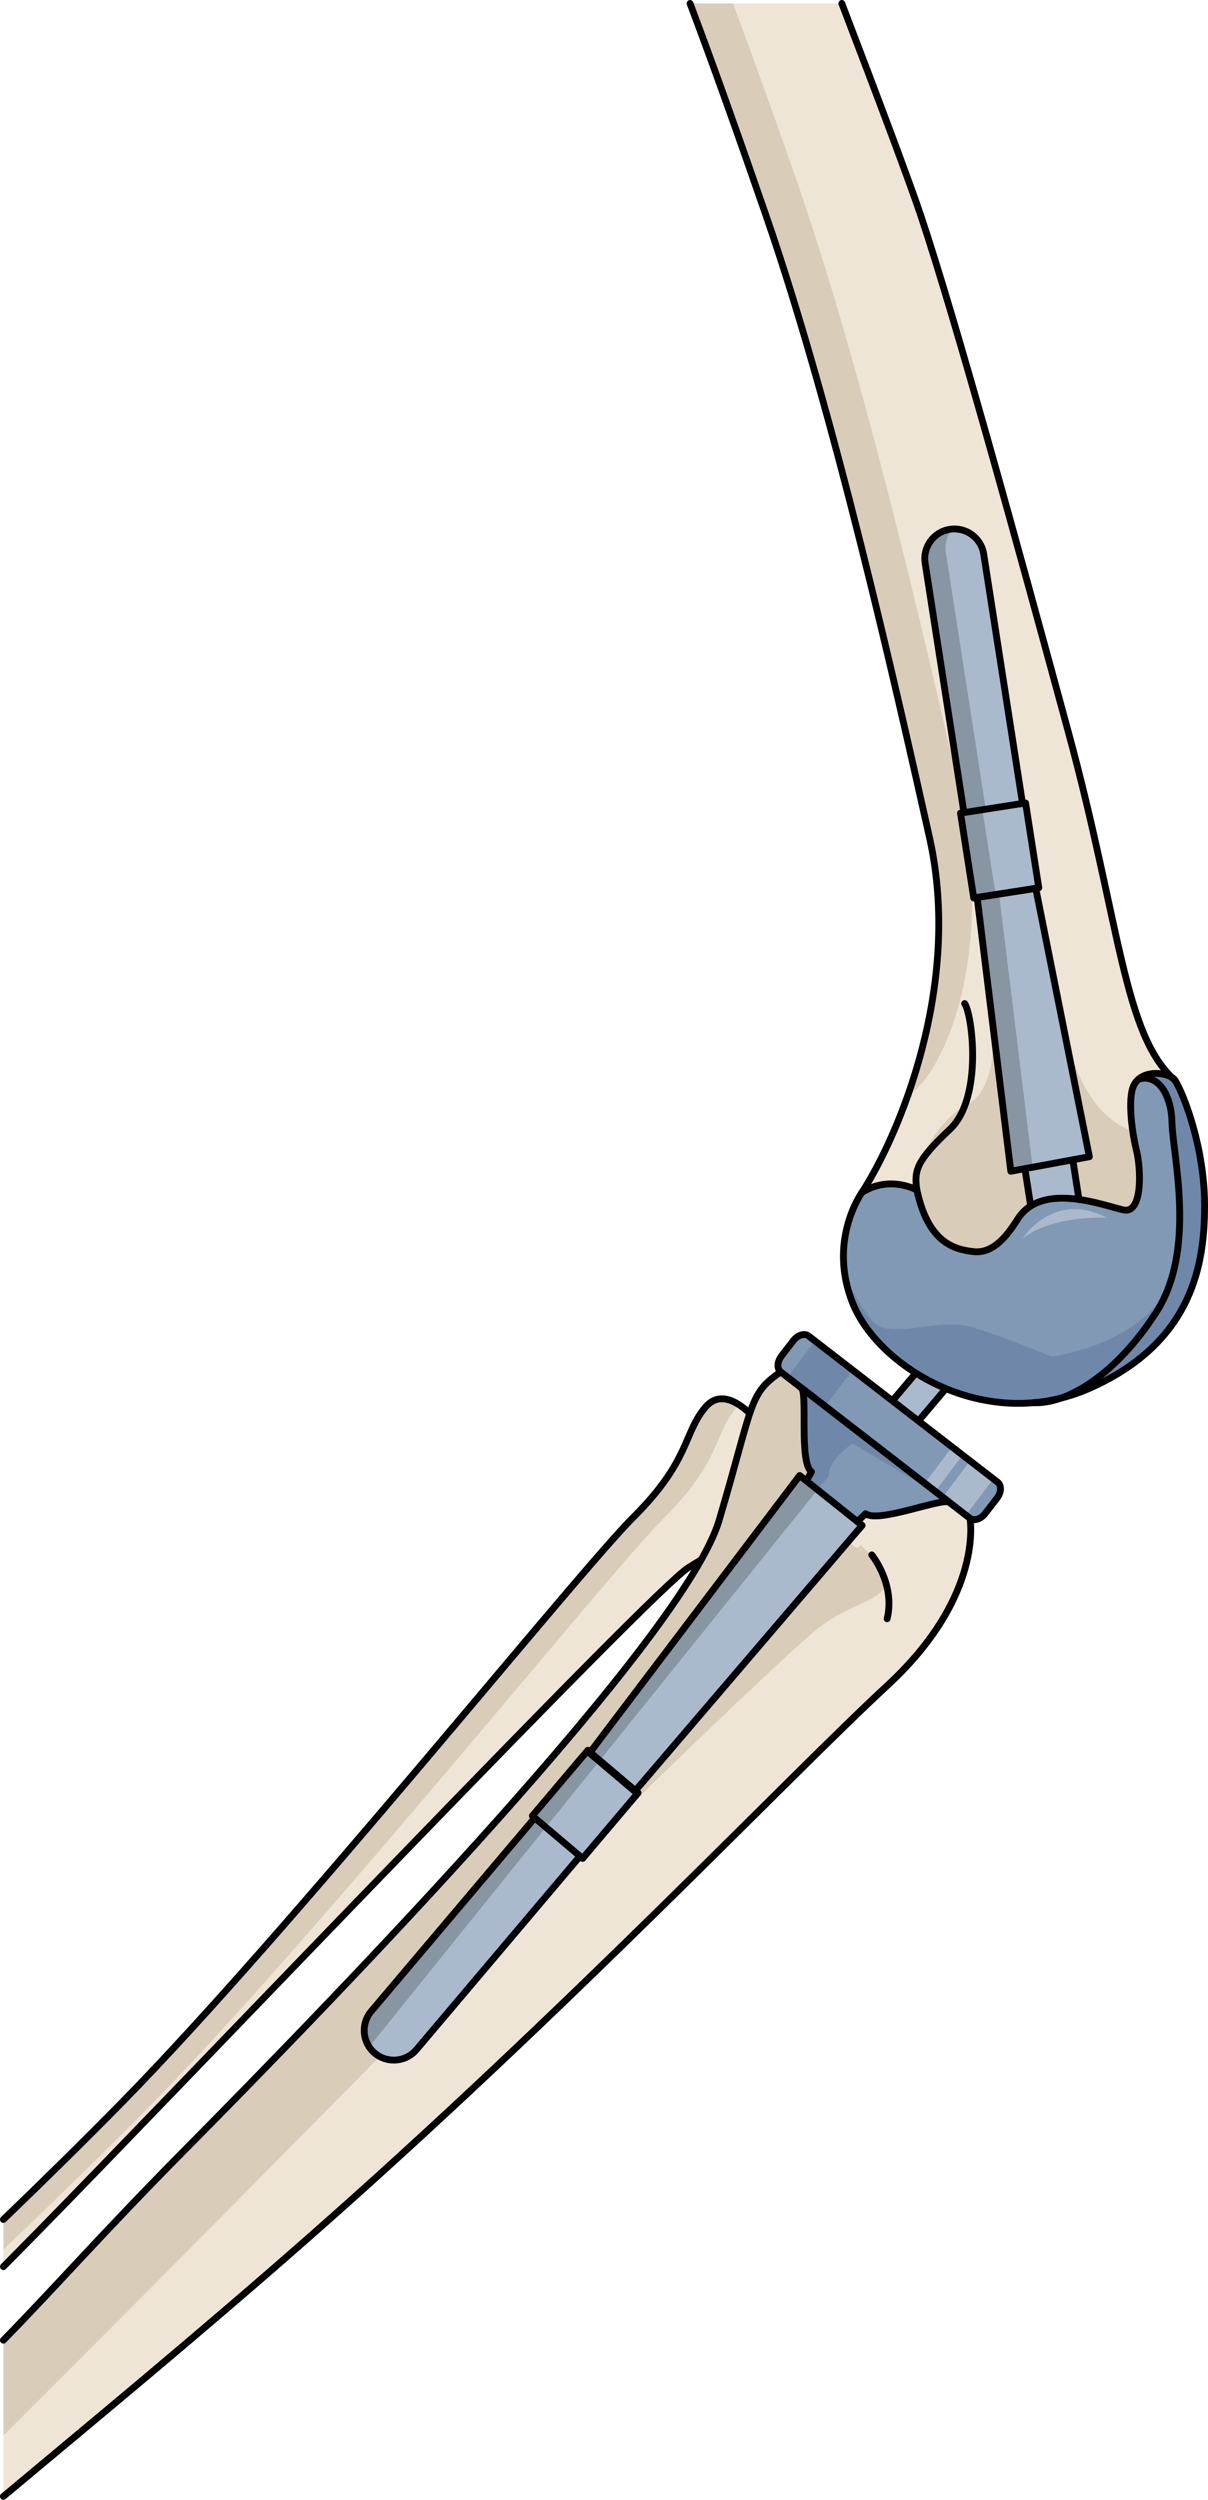 <?xml version="1.0" encoding="utf-8"?>
<!-- Generator: Adobe Illustrator 16.0.0, SVG Export Plug-In . SVG Version: 6.00 Build 0)  -->
<!DOCTYPE svg PUBLIC "-//W3C//DTD SVG 1.1//EN" "http://www.w3.org/Graphics/SVG/1.1/DTD/svg11.dtd">
<svg version="1.1" id="Layer_1" xmlns="http://www.w3.org/2000/svg" xmlns:xlink="http://www.w3.org/1999/xlink" x="0px" y="0px"
	 width="177.155px" height="366.331px" viewBox="-0.501 -0.5 177.155 366.331" enable-background="new -0.501 -0.5 177.155 366.331"
	 xml:space="preserve">
<g>
	<g>
		<g>
			<path fill="#AABACC" stroke="#000000" stroke-linecap="round" stroke-linejoin="round" stroke-miterlimit="10" d="
				M119.075,224.283c-0.552,0-1.106-0.189-1.56-0.572c-1.019-0.86-1.146-2.385-0.283-3.403l23.892-28.238
				c0.86-1.019,2.386-1.146,3.403-0.284c1.019,0.861,1.146,2.386,0.283,3.404l-23.892,28.238
				C120.441,223.992,119.762,224.283,119.075,224.283z"/>
			<g>
				<path fill="#EFE5D6" d="M110.877,208.199c0,0-4.689-6.314-7.938-2.478c-3.245,3.839-2.201,7.794-10.538,16.101
					c-8.338,8.307-50.034,60.355-75.119,85.875c-5.275,5.368-11.156,11.15-17.283,17.05v6.914c1.89-1.911,3.673-3.716,5.291-5.364
					c20.483-20.854,89.93-93.84,95.158-97.069c5.224-3.226,15.777-9.446,17.078-14.813
					C118.833,209.046,110.877,208.199,110.877,208.199z"/>
				<path fill="#D9CDBA" d="M102.941,205.722c-3.245,3.839-2.201,7.794-10.538,16.102c-8.338,8.307-50.034,60.354-75.119,85.875
					C12.009,313.067,6.128,318.85,0,324.75v4.406c7.75-7.391,15.248-14.709,21.811-21.388c25.086-25.523,66.782-77.572,75.12-85.877
					c8.338-8.309,7.293-12.264,10.54-16.102c0.139-0.164,0.283-0.285,0.428-0.416C106.359,204.376,104.488,203.893,102.941,205.722z
					"/>
				<path fill="none" stroke="#000000" stroke-linecap="round" stroke-linejoin="round" stroke-miterlimit="10" d="M0,324.749
					c6.128-5.9,12.006-11.683,17.283-17.052c25.085-25.52,66.781-77.568,75.119-85.875c8.336-8.307,7.293-12.262,10.538-16.101
					c3.248-3.837,7.938,2.478,7.938,2.478s7.956,0.848,6.65,6.215c-1.301,5.367-11.854,11.588-17.078,14.813
					c-5.228,3.229-74.675,76.215-95.158,97.069c-1.623,1.652-3.396,3.448-5.291,5.364"/>
				<g>
					<path fill="#EFE5D6" d="M113.996,200.541c-4.768,3.278-3.93,4.531-9.029,21.721c-5.097,17.191-55.805,69.517-78.272,92.203
						C14.461,326.817,8.046,334.208,0,342.439v22.894c12.917-10.807,28.238-23.411,44.558-37.743
						c38.313-33.646,70.834-67.942,85.084-81.102c14.252-13.16,12.103-24.498,12.103-24.498L113.996,200.541z"/>
					<path fill="#D9CDBA" d="M125.639,225.916c0,0-0.807,3.18-6.16-9.015c-3.75-8.541-1.807-10.569-2.959-14.407l-2.524-1.953
						c-4.767,3.279-3.931,4.533-9.029,21.721c-5.097,17.191-55.805,69.518-78.272,92.205c-0.671,0.678-1.322,1.336-1.958,1.984
						c-0.254,0.26-0.498,0.51-0.747,0.764c-0.373,0.381-0.747,0.763-1.107,1.134c-0.291,0.297-0.57,0.586-0.854,0.878
						c-0.308,0.316-0.617,0.636-0.918,0.945c-0.292,0.302-0.577,0.599-0.862,0.894c-0.276,0.289-0.554,0.575-0.823,0.854
						c-0.285,0.299-0.566,0.59-0.845,0.883c-0.262,0.273-0.522,0.546-0.779,0.814c-0.271,0.284-0.539,0.564-0.803,0.844
						c-0.255,0.268-0.507,0.533-0.756,0.797c-0.259,0.271-0.516,0.543-0.769,0.812c-0.24,0.253-0.476,0.504-0.711,0.754
						c-0.253,0.269-0.506,0.536-0.755,0.802c-0.241,0.256-0.479,0.508-0.716,0.762c-0.228,0.242-0.458,0.488-0.682,0.727
						c-0.308,0.328-0.612,0.652-0.914,0.977c-0.133,0.142-0.268,0.285-0.4,0.426c-1.721,1.841-3.358,3.596-4.977,5.316
						c-0.035,0.037-0.069,0.074-0.103,0.11c-0.319,0.339-0.636,0.677-0.954,1.013c-0.107,0.113-0.215,0.229-0.323,0.342
						c-0.292,0.31-0.584,0.617-0.876,0.924c-0.13,0.138-0.26,0.273-0.391,0.41c-0.277,0.293-0.557,0.586-0.836,0.877
						c-0.151,0.158-0.302,0.314-0.453,0.474c-0.267,0.278-0.536,0.558-0.805,0.837c-0.161,0.166-0.323,0.334-0.487,0.502
						c-0.268,0.276-0.537,0.555-0.809,0.832c-0.093,0.096-0.187,0.191-0.281,0.288v13.947c25.54-25.383,57.616-57.987,70.918-71.447
						c19.725-19.962,43.932-43.149,48.613-46.872c4.682-3.72,10.311-4.189,9.754-6.992
						C128.729,228.271,125.639,225.916,125.639,225.916z"/>
					<path fill="none" stroke="#000000" stroke-linecap="round" stroke-linejoin="round" stroke-miterlimit="10" d="
						M127.343,227.354c0,0,3.493,4.269,2.257,9.364"/>
					<path fill="none" stroke="#000000" stroke-linecap="round" stroke-linejoin="round" stroke-miterlimit="10" d="M-0.001,365.332
						c12.916-10.805,28.242-23.413,44.559-37.742c38.313-33.646,70.834-67.942,85.084-81.102
						c14.252-13.16,12.103-24.498,12.103-24.498l-27.749-21.449c-4.768,3.278-3.93,4.531-9.029,21.721
						c-5.097,17.191-55.805,69.517-78.272,92.203C14.459,326.819,8.048,334.208,0,342.441"/>
				</g>
			</g>
			<g>
				<g>
					<g id="XMLID_43_">
						<g>
							<path fill="#AABACC" d="M125.936,223.037l-0.705-0.562l-7.469-5.961l-0.984-0.792l-30.82,40.665l-0.367-0.311l-8.126,9.613
								L77.83,266l-23.892,28.24c-1.556,1.836-1.314,4.59,0.513,6.125c1.834,1.557,4.578,1.323,6.125-0.511l23.893-28.231
								l0.367,0.31l8.125-9.612l-0.367-0.311L125.936,223.037z"/>
							<path fill="#8199B5" d="M127.867,211.269l10.793,8.348c-1.324-0.533-10.396,3.109-12.213,1.709c0,0-0.463,0.445-1.217,1.149
								l-7.469-5.961c0.454-0.831,0.733-1.334,0.733-1.334c-1.845-1.429-0.521-11.496-1.479-12.298L127.867,211.269z"/>
							<path fill="#8199B5" d="M145.818,216.716l-11.672-9.023l-4.404-3.4l-11.672-9.022c-0.578-0.454-1.584-0.137-2.24,0.705
								l-1.711,2.222c-0.656,0.842-0.705,1.895-0.125,2.35l3.023,2.338l10.85,8.387l10.83,8.367l3.045,2.355
								c0.59,0.455,1.594,0.135,2.251-0.716l1.71-2.212C146.352,218.224,146.408,217.171,145.818,216.716z"/>
						</g>
					</g>
				</g>
				<polygon fill="#6F88A9" points="114.996,201.319 117.018,202.882 120.509,205.58 124.525,200.259 119.012,195.996 				"/>
				<path fill="#AABACC" d="M141.766,213.583l-4.015,5.319l0.946,0.731l2.464,1.906l4.014-5.322L141.766,213.583z M139.125,211.541
					l-4.016,5.321l1.543,1.19l4.014-5.32L139.125,211.541z"/>
				<path opacity="0.2" enable-background="new    " d="M117.762,216.514l-0.984-0.792l-30.82,40.664l-0.367-0.309l-8.126,9.612
					L77.83,266l-23.892,28.24c-1.281,1.514-1.325,3.639-0.286,5.202l65.745-81.623L117.762,216.514z"/>
				<path fill="#6F88A9" d="M127.867,211.269l-10.85-8.387c0.957,0.802-0.367,10.869,1.479,12.298c0,0-0.279,0.503-0.734,1.334
					l1.635,1.306l1.688-2.098c-0.149-2.301,3.44-4.703,3.44-4.703l13.172,7.852L127.867,211.269z"/>
			</g>
			<g>
				<path fill="none" stroke="#000000" stroke-linecap="round" stroke-linejoin="round" stroke-miterlimit="10" d="M84.464,271.619
					l-23.89,28.238c-1.552,1.833-4.295,2.062-6.128,0.512c-1.824-1.543-2.062-4.295-0.511-6.127l23.892-28.24"/>
				
					<rect x="78.91" y="259.191" transform="matrix(-0.646 0.763 -0.763 -0.646 341.812 369.467)" fill="none" stroke="#000000" stroke-linecap="round" stroke-linejoin="round" stroke-miterlimit="10" width="12.586" height="9.662"/>
				<polygon fill="none" stroke="#000000" stroke-linecap="round" stroke-linejoin="round" stroke-miterlimit="10" points="
					125.932,223.035 92.593,262.009 85.957,256.394 116.773,215.724 				"/>
				<g>
					<path fill="none" stroke="#000000" stroke-linecap="round" stroke-linejoin="round" stroke-miterlimit="10" d="M125.225,222.47
						c0.758-0.703,1.217-1.145,1.217-1.145c1.854,1.434,11.32-2.416,12.291-1.666l-10.861-8.396l-10.862-8.396
						c0.972,0.75-0.368,10.879,1.485,12.312c0,0-0.281,0.503-0.729,1.334"/>
					<path fill="none" stroke="#000000" stroke-linecap="round" stroke-linejoin="round" stroke-miterlimit="10" d="
						M143.986,221.278c-0.652,0.845-1.654,1.163-2.242,0.712l-27.748-21.449c-0.585-0.451-0.531-1.504,0.121-2.349l1.713-2.215
						c0.65-0.842,1.654-1.161,2.238-0.709l27.752,21.448c0.586,0.453,0.529,1.504-0.123,2.348L143.986,221.278z"/>
				</g>
			</g>
		</g>
		<g>
			<path fill="#EFE5D6" d="M111.816,31.032c10.086,29.13,19.131,69.524,24,91.195c4.858,21.66-4.475,43.631-9.903,51.998
				c4.192-2.57,8.06-0.319,8.06-0.319c1.604,7.41,5.147,8.696,8.366,9.015c3.228,0.328,5.38-3.179,6.443-4.831
				c0.521-0.802,1.157-1.41,1.872-1.854c1.992-1.266,4.609-1.314,7.074-0.967c2.705,0.387,5.217,1.247,6.513,1.536
				c2.897,0.647,2.579-6.115,1.932-8.695c-0.646-2.578-1.313-7.468-0.444-9.449c0.996-2.27,4.28-2.145,5.643-1.265
				c-7.168-6.928-7.719-23.149-15.217-50.694c-7.651-28.164-16.463-60.182-21.555-75.437c-1.648-4.94-6.219-17.092-11.646-31.265
				h-22.26C104.271,9.494,107.967,19.899,111.816,31.032z"/>
			<path fill="#D9CDBA" d="M140.945,161.636c-3.586,1.712-10.574,10.778-6.801,21.307c3.772,10.529,31.791,3.964,33.965,0
				c2.174-3.964,0-14.833,0-16.523s-9.812,1.152-13.34-19.855l-9.584,3.847C145.186,150.41,145.904,159.267,140.945,161.636z"/>
			<path fill="#D9CDBA" d="M111.816,31.028c10.084,29.136,19.131,69.53,23.994,91.198c3.364,14.992,0.282,30.472-3.254,38.009
				c6.828-4.839,12.49-23.706,7.812-44.146C135.416,94.443,126.203,54.087,116,24.991c-3.093-8.82-6.086-17.177-8.997-24.991h-6.312
				C104.268,9.493,107.964,19.896,111.816,31.028z"/>
			<g>
				<g id="XMLID_41_">
					<g>
						<path fill="#8199B5" d="M171.855,157.849c1.312,2.146,4.299,9.942,4.299,18.309c0,8.377-1.604,19.97-16.744,26.733
							c-15.139,6.763-30.916-2.897-34.781-12.241c-3.863-9.333,1.285-16.424,1.285-16.424c4.193-2.57,8.059-0.319,8.059-0.319
							c1.604,7.41,5.148,8.696,8.367,9.015c3.227,0.328,5.381-3.179,6.443-4.831c0.521-0.802,1.158-1.41,1.873-1.854
							c1.992-1.266,4.609-1.314,7.072-0.967c2.705,0.387,5.219,1.247,6.514,1.536c2.898,0.647,2.578-6.115,1.932-8.695
							c-0.646-2.578-1.314-7.468-0.443-9.449c0.994-2.27,4.279-2.145,5.642-1.265C171.525,157.56,171.689,157.704,171.855,157.849z"
							/>
						<path fill="#AABACC" d="M156.832,169.462l0.896,5.807c-2.463-0.348-5.08-0.299-7.072,0.967l-0.85-5.479L156.832,169.462z"/>
						<path fill="#AABACC" d="M151.391,129.686l-4.791,0.744l4.791-0.754V129.686l0.482-0.078l-1.941-12.443l-0.474,0.077
							l-5.69-36.549c-0.367-2.367-2.607-3.991-4.966-3.624c-2.377,0.367-4,2.59-3.622,4.967l5.689,36.539l-0.482,0.077l1.94,12.435
							l0.563-0.087l4.85,40.143l2.066-0.386l7.024-1.295l2.435-0.454L151.391,129.686z"/>
					</g>
				</g>
			</g>
			<g>
				<path fill="#6F88A9" d="M171.371,186.638c-3.455,9.885-17.604,11.654-17.604,11.654s-7.744-3.146-11.908-4.345
					c-4.164-1.201-10.115,1.199-13.256,0c-1.525-0.584-3.511-4.03-5.149-7.421c0.219,1.312,0.581,2.688,1.175,4.123
					c3.865,9.343,19.643,19.004,34.781,12.241c15.141-6.764,16.744-18.356,16.744-26.733c0-7.887-2.652-15.263-4.057-17.88
					c-0.728-1.471-5.867-2.521-2.912,0.512C172.839,164.661,173.805,179.677,171.371,186.638z"/>
			</g>
			<path fill="#AABACC" d="M156.832,169.462l0.896,5.807c-2.463-0.348-5.08-0.299-7.072,0.967l-0.85-5.479L156.832,169.462z"/>
			<path fill="none" stroke="#000000" stroke-linecap="round" stroke-linejoin="round" stroke-miterlimit="10" d="M166.451,157.675
				c2.359-0.86,4.801,1.498,4.92,6.33c0.121,4.829,3.619,18.596-2.295,27.775c-5.914,9.178-13.071,13.51-18.01,13.276"/>
			<path fill="#AABACC" d="M149.454,180.979c0,0,4.62-7.131,12.333-3.017C161.787,177.963,154.093,177.462,149.454,180.979z"/>
			<path opacity="0.2" enable-background="new    " d="M146.064,130.949l-0.489,0.069l-1.998-12.805l0.495-0.08l-5.857-37.628
				c-0.205-1.281,0.166-2.509,0.906-3.452c-0.107,0.01-0.211,0-0.318,0.017c-2.377,0.367-4,2.59-3.623,4.967l5.69,36.539
				l-0.483,0.077l1.941,12.435l0.562-0.088l4.85,40.143l2.066-0.386l1.129-0.208L146.064,130.949z"/>
			<g>
				<path fill="none" stroke="#000000" stroke-linecap="round" stroke-linejoin="round" stroke-miterlimit="10" d="M133.964,173.906
					c-0.437-2.898-0.071-4.294,4.845-8.921c4.912-4.627,3.233-16.979,2.157-18.422"/>
				<path fill="none" stroke="#000000" stroke-linecap="round" stroke-linejoin="round" stroke-miterlimit="10" d="M122.951,0
					c5.428,14.175,9.996,26.324,11.643,31.263c5.092,15.257,13.905,47.278,21.561,75.439c7.66,28.158,8.061,44.48,15.695,51.15"/>
				<path fill="none" stroke="#000000" stroke-linecap="round" stroke-linejoin="round" stroke-miterlimit="10" d="M125.914,174.229
					c5.423-8.374,14.759-30.338,9.896-52.002c-4.863-21.668-13.91-62.062-23.994-91.198c-3.85-11.126-7.545-21.532-11.12-31.021"/>
				<g>
					<path fill="none" stroke="#000000" stroke-linecap="round" stroke-linejoin="round" stroke-miterlimit="10" d="
						M148.779,178.093c-1.064,1.646-3.221,5.152-6.439,4.831c-3.221-0.321-6.764-1.609-8.375-9.018c0,0-3.863-2.254-8.051,0.322
						c0,0-5.152,7.086-1.289,16.425c3.865,9.339,19.646,19,34.782,12.237c15.136-6.764,16.747-18.356,16.747-26.729
						s-2.987-16.167-4.305-18.309c-0.765-1.241-4.978-1.819-6.125,0.805c-0.867,1.979-0.199,6.876,0.444,9.452
						c0.646,2.577,0.968,9.339-1.933,8.695C161.338,176.16,152.322,172.618,148.779,178.093z"/>
					<path fill="none" stroke="#000000" stroke-linecap="round" stroke-linejoin="round" stroke-miterlimit="10" d="
						M140.863,118.581l-5.691-36.549c-0.371-2.373,1.254-4.596,3.627-4.965c2.359-0.368,4.594,1.254,4.963,3.627l5.692,36.549"/>
					
						<line fill="none" stroke="#000000" stroke-linecap="round" stroke-linejoin="round" stroke-miterlimit="10" x1="149.8" y1="170.758" x2="150.654" y2="176.233"/>
					
						<line fill="none" stroke="#000000" stroke-linecap="round" stroke-linejoin="round" stroke-miterlimit="10" x1="157.73" y1="175.271" x2="156.826" y2="169.458"/>
					
						<rect x="139.838" y="119.305" transform="matrix(-0.154 -0.988 0.988 -0.154 45.959 287.625)" fill="none" stroke="#000000" stroke-linecap="round" stroke-linejoin="round" stroke-miterlimit="10" width="12.585" height="9.66"/>
					<polygon fill="none" stroke="#000000" stroke-linecap="round" stroke-linejoin="round" stroke-miterlimit="10" points="
						147.736,171.142 142.8,131.018 151.393,129.68 159.257,169.008 					"/>
				</g>
			</g>
		</g>
	</g>
</g>
</svg>
